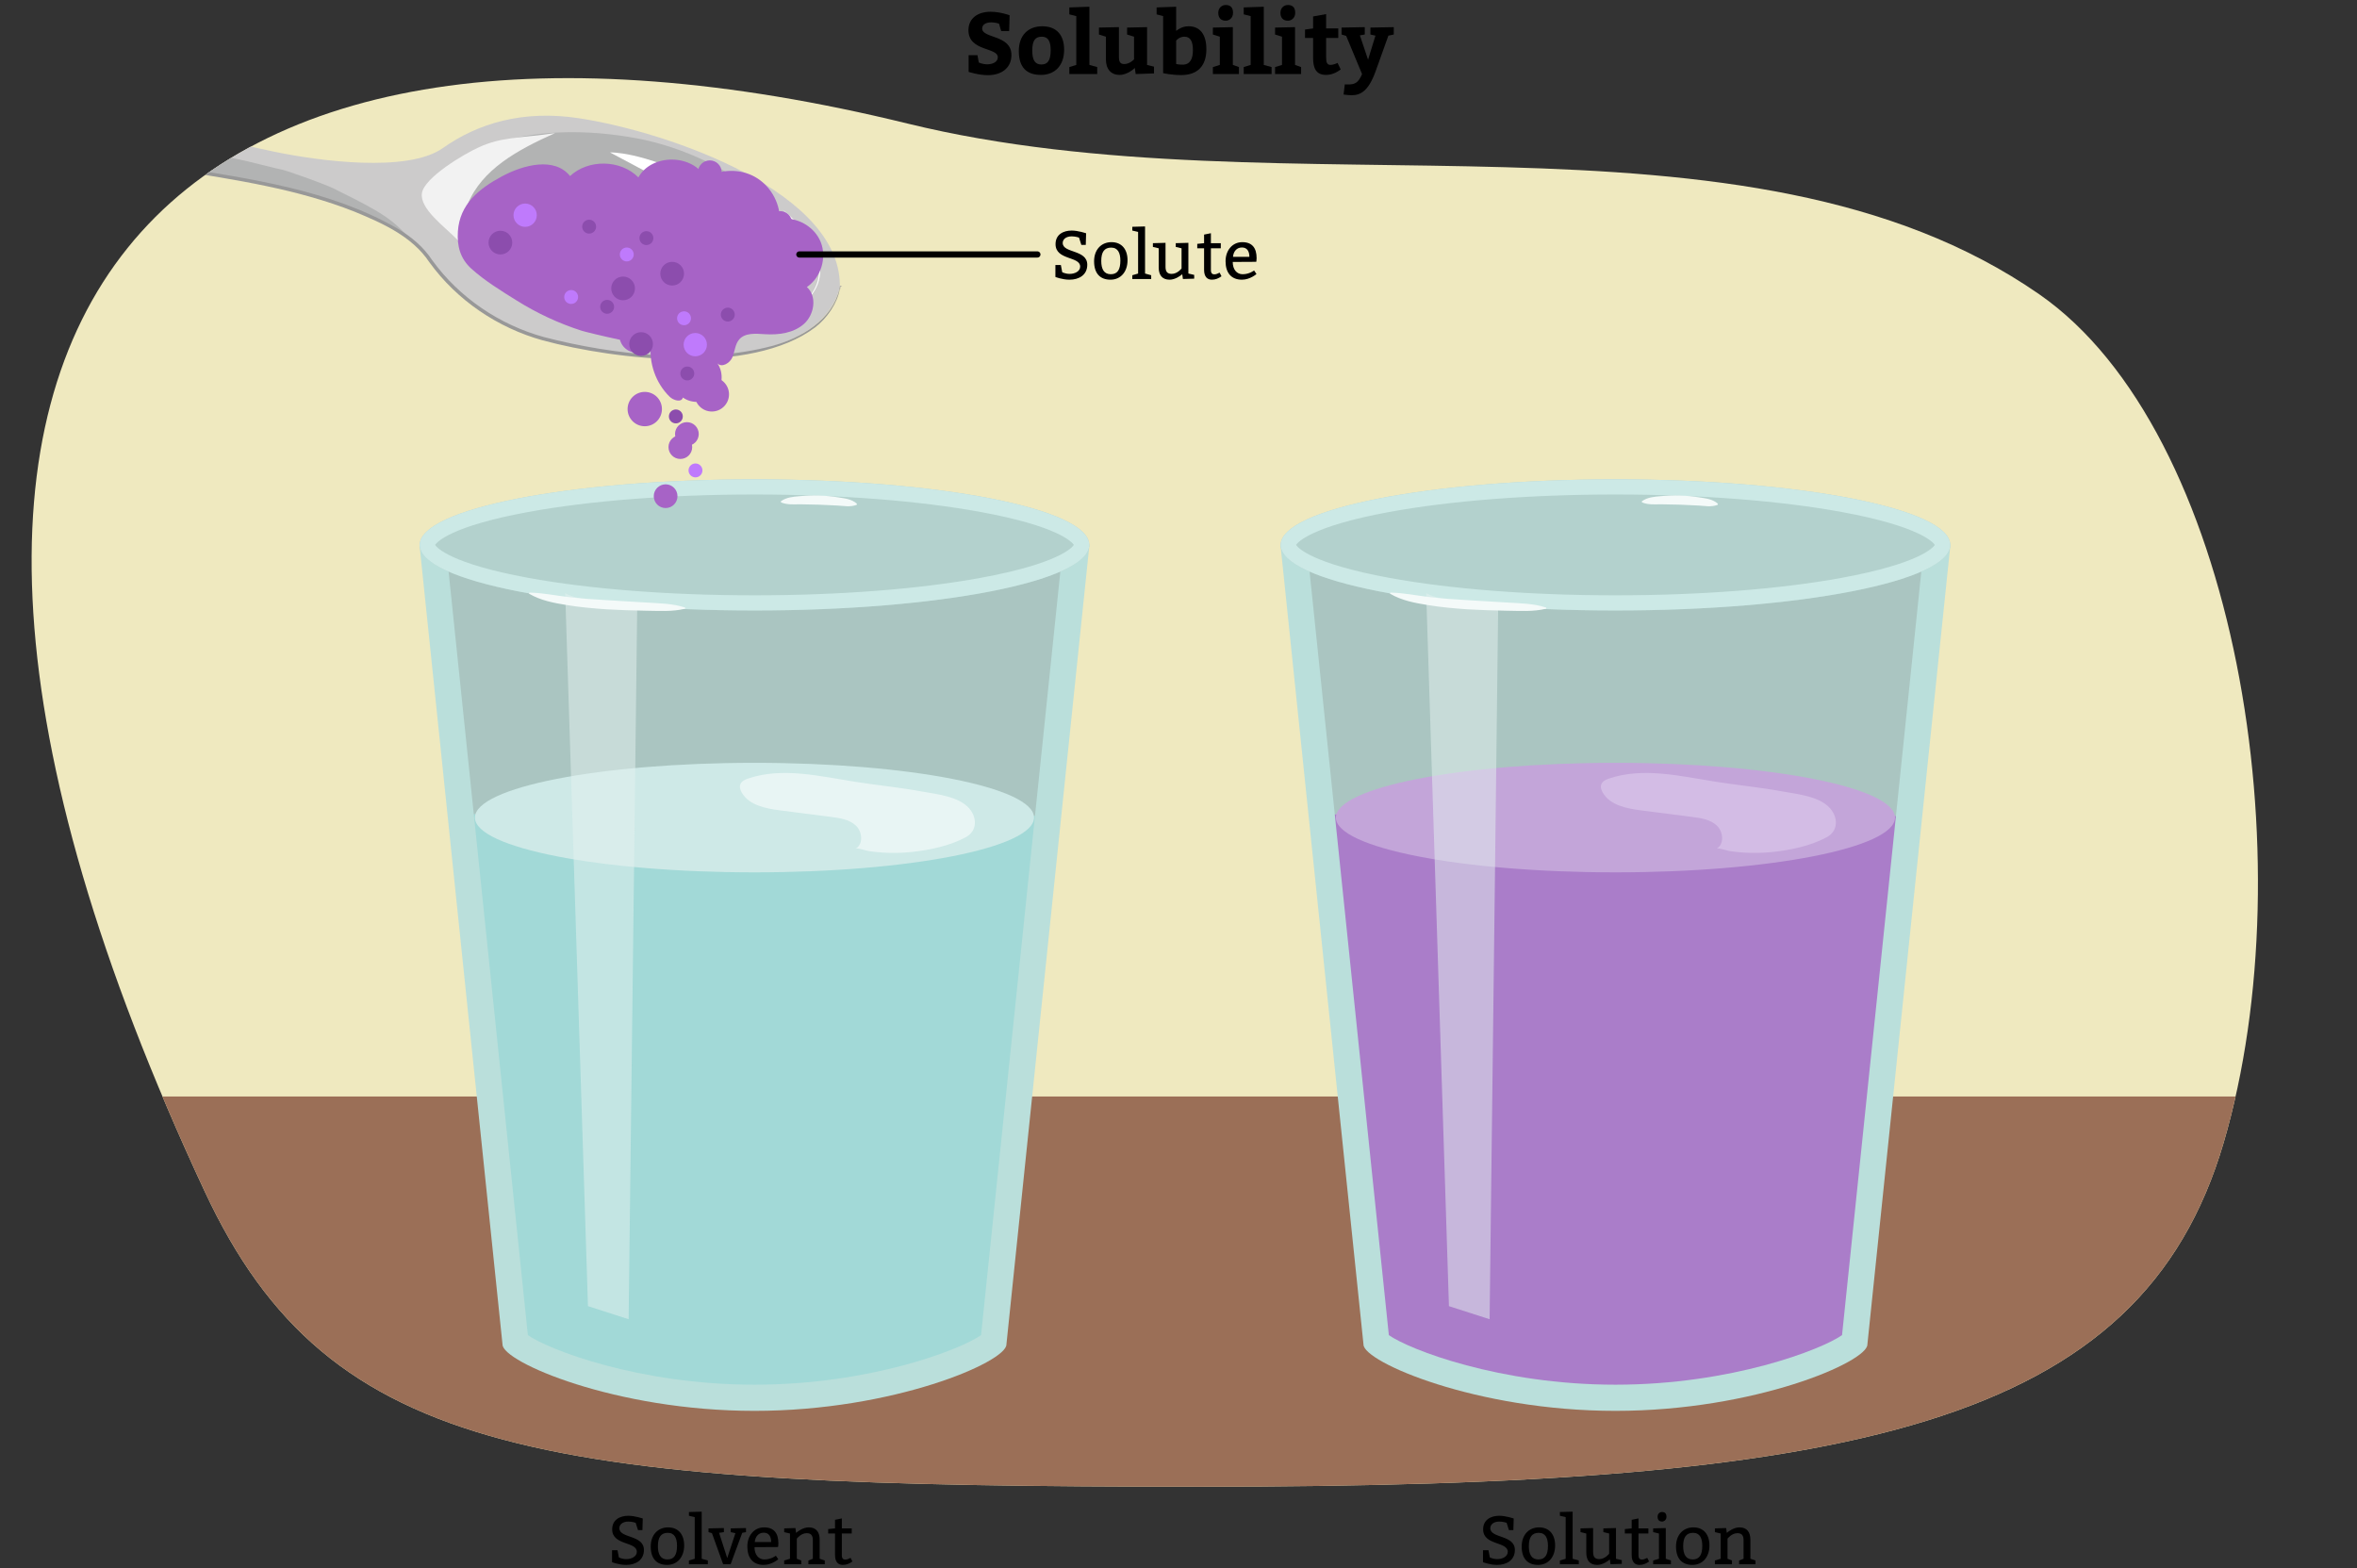 <?xml version="1.0" encoding="UTF-8"?><svg id="uuid-8128ffde-d49c-4732-8e3f-7bcf372a0e3e" xmlns="http://www.w3.org/2000/svg" width="760" height="505.662" xmlns:xlink="http://www.w3.org/1999/xlink" viewBox="0 0 760 505.662"><rect x="0" y="0" width="760" height="505.662" fill="#333333" stroke="none"/><defs><clipPath id="uuid-d0f16068-b678-4726-b7f9-bc8ddd190708"><path d="M717.02,368.369c26.752-91.156,4.113-229.322-59.449-273.467-94.801-65.841-242.627-25.096-365.01-55.081C62.319-16.59-72.176,88.466,66.048,384.222c40.409,86.463,109.552,95.119,321.027,95.119s303.192-19.816,329.944-110.972Z" style="fill:#efe9bf;"/></clipPath></defs><g><path d="M717.02,368.369c26.752-91.156,4.113-229.322-59.449-273.467-94.801-65.841-242.627-25.096-365.01-55.081C62.319-16.59-72.176,88.466,66.048,384.222c40.409,86.463,109.552,95.119,321.027,95.119s303.192-19.816,329.944-110.972Z" style="fill:#efe9bf;"/><g style="clip-path:url(#uuid-d0f16068-b678-4726-b7f9-bc8ddd190708);"><rect x="-10.972" y="353.528" width="815.611" height="157.485" style="fill:#9b6f57;"/><g><path d="M351.22,176.277c0-11.678-48.329-21.144-107.946-21.144-59.617,0-107.946,9.466-107.946,21.144l26.708,257.234c0,5.593,36.371,21.38,81.237,21.38s81.237-15.786,81.237-21.38l26.708-257.234Z" style="fill:#badfdb;"/><path d="M333.719,263.11l8.884-85.555c-6.42-5.115-40.509-13.983-99.329-13.983-58.821,0-92.906,8.868-99.326,13.983l8.826,85.004" style="fill:#aac5c1;"/><path d="M152.773,262.559l17.434,167.909c6.544,4.623,35.693,15.983,73.067,15.983,37.374,0,66.523-11.359,73.067-15.983l17.378-167.359" style="fill:#a2d9d7;"/><ellipse cx="243.274" cy="175.689" rx="107.946" ry="21.144" style="fill:#b3d1cd;"/><path d="M243.274,159.436c27.277,0,53.203,2.006,73.002,5.649,24.931,4.587,29.372,9.679,29.986,10.605-.614,.926-5.055,6.018-29.986,10.605-19.799,3.643-45.725,5.649-73.002,5.649s-53.203-2.006-73.002-5.649c-24.931-4.587-29.372-9.679-29.986-10.605,.614-.926,5.055-6.018,29.986-10.605,19.799-3.643,45.725-5.649,73.002-5.649m0-4.891c-59.617,0-107.946,9.466-107.946,21.144s48.329,21.144,107.946,21.144,107.946-9.466,107.946-21.144-48.329-21.144-107.946-21.144h0Z" style="fill:#cce9e6;"/><ellipse cx="243.274" cy="263.604" rx="90.14" ry="17.656" style="fill:#cee9e7;"/><path d="M205.465,195.243s-18.242-1-23.217-4.002l7.338,229.883,13.115,4.219,2.764-230.1Z" style="fill:#e4f2f0; opacity:.5;"/><path d="M220.936,196.258c-4.266,1.033-8.473,.685-12.699,.647-4.225-.057-8.452-.218-12.689-.45-4.231-.294-8.477-.662-12.694-1.36-4.231-.677-8.504-1.464-12.263-3.681l.099-.345c4.344,.069,8.363,.949,12.523,1.429,4.146,.471,8.322,.786,12.516,1.015l12.611,.748c4.21,.29,8.441,.258,12.61,1.639l-.015,.359h0Z" style="fill:#f4faf9;"/><path d="M276.248,162.768c-2.224,.808-4.163,.324-6.189,.228-4.027-.235-8.036-.378-12.071-.402-2.114,.007-4.086,.225-6.161-.614l-.044-.356c1.849-1.328,3.945-1.453,6.086-1.649,4.153-.395,8.36-.273,12.479,.39,2.047,.353,4.164,.476,5.966,2.049l-.067,.353h0Z" style="fill:#f4faf9;"/><path d="M275.786,252.071c-11.509-1.808-23.516-4.799-34.551-1.062-1.015,.344-2.116,.842-2.508,1.839-.345,.876-.024,1.876,.446,2.692,2.379,4.127,7.771,5.155,12.496,5.759l16.261,2.081c2.861,.366,5.924,.824,8.032,2.793,2.108,1.969,2.463,6.007-.042,7.437,.556-.318,3.475,.691,4.199,.798,1.518,.226,3.045,.386,4.576,.482,3.063,.192,6.143,.126,9.196-.19,5.827-.603,12.281-1.958,17.49-4.75,3.76-2.015,3.754-6.326,1.097-9.347-3.419-3.887-10.503-4.54-15.294-5.422-7.092-1.306-14.279-1.992-21.4-3.11Z" style="fill:#e8f5f4;"/></g><g><path d="M628.836,176.277c0-11.678-48.329-21.144-107.946-21.144-59.617,0-107.946,9.466-107.946,21.144l26.708,257.234c0,5.593,36.371,21.38,81.237,21.38s81.237-15.786,81.237-21.38l26.708-257.234Z" style="fill:#badfdb;"/><path d="M611.335,263.11l8.884-85.555c-6.42-5.115-40.509-13.983-99.329-13.983-58.821,0-92.906,8.868-99.326,13.983l8.826,85.004" style="fill:#aac5c1;"/><path d="M430.389,262.559l17.434,167.909c6.544,4.623,35.693,15.983,73.067,15.983,37.374,0,66.523-11.359,73.067-15.983l17.378-167.359" style="fill:#aa7dc9;"/><ellipse cx="520.89" cy="175.689" rx="107.946" ry="21.144" style="fill:#b3d1cd;"/><path d="M520.89,159.436c27.277,0,53.203,2.006,73.002,5.649,24.931,4.587,29.372,9.679,29.986,10.605-.614,.926-5.055,6.018-29.986,10.605-19.799,3.643-45.725,5.649-73.002,5.649s-53.203-2.006-73.002-5.649c-24.931-4.587-29.372-9.679-29.986-10.605,.614-.926,5.055-6.018,29.986-10.605,19.799-3.643,45.725-5.649,73.002-5.649m0-4.891c-59.617,0-107.946,9.466-107.946,21.144s48.329,21.144,107.946,21.144,107.946-9.466,107.946-21.144-48.329-21.144-107.946-21.144h0Z" style="fill:#cce9e6;"/><ellipse cx="520.89" cy="263.604" rx="90.14" ry="17.656" style="fill:#c3a5d9;"/><path d="M483.081,195.243s-18.242-1-23.217-4.002l7.338,229.883,13.115,4.219,2.764-230.1Z" style="fill:#e4f2f0; opacity:.5;"/><path d="M498.552,196.258c-4.266,1.033-8.473,.685-12.699,.647-4.225-.057-8.452-.218-12.689-.45-4.231-.294-8.477-.662-12.694-1.36-4.231-.677-8.504-1.464-12.263-3.681l.099-.345c4.344,.069,8.363,.949,12.523,1.429,4.146,.471,8.322,.786,12.516,1.015l12.611,.748c4.21,.29,8.441,.258,12.61,1.639l-.015,.359h0Z" style="fill:#f4faf9;"/><path d="M553.864,162.768c-2.224,.808-4.163,.324-6.189,.228-4.027-.235-8.036-.378-12.071-.402-2.114,.007-4.086,.225-6.161-.614l-.044-.356c1.849-1.328,3.945-1.453,6.086-1.649,4.153-.395,8.359-.273,12.479,.39,2.047,.353,4.164,.476,5.966,2.049l-.067,.353h0Z" style="fill:#f4faf9;"/><path d="M553.402,252.071c-11.509-1.808-23.516-4.799-34.551-1.062-1.015,.344-2.116,.842-2.508,1.839-.345,.876-.024,1.876,.446,2.692,2.379,4.127,7.771,5.155,12.496,5.759l16.261,2.081c2.861,.366,5.924,.824,8.032,2.793,2.108,1.969,2.463,6.007-.042,7.437,.556-.318,3.475,.691,4.199,.798,1.518,.226,3.045,.386,4.576,.482,3.063,.192,6.143,.126,9.196-.19,5.827-.603,12.281-1.958,17.49-4.75,3.76-2.015,3.754-6.326,1.097-9.347-3.419-3.887-10.503-4.54-15.294-5.422-7.092-1.306-14.279-1.992-21.4-3.11Z" style="fill:#d3bce5;"/></g><g><g><path d="M270.916,92.249l.017,.004c-.04,.27-.043,.251-.042,.232,.005-.019,.012-.036-.093,.719l-.017-.004c1.445-31.039-55.145-50.659-84.127-55.081-17.959-2.74-32.523,1.608-43.858,9.622-11.336,8.013-39.982,4.173-54.403,1.164C40.812,38.977-119.016-5.012-151.793-5.236c-15.712-.108-18.943,4.349-19.337,6.239l-.01-.002c.11-.774,.108-.75,.107-.717-.008,.032-.013,.055,.028-.235l.01,.002c-.081,1.457,.017,11.602,14.855,17.868,30.955,13.072,195.436,31.75,243.017,41.677,14.422,3.009,42.479,10.999,50.955,23.145,8.475,12.146,21.003,22.147,38.685,26.843,28.534,7.578,87.278,12.02,94.401-17.336Z" style="fill:#cccbcb;"/><path d="M257.634,98.53c9.278-6.376,7.591-16.341,1.083-24.102-1.884-2.438-4.269-4.647-6.31-6.85,2.399,1.986,4.615,4.207,6.559,6.652,3.836,4.734,7.037,11.23,4.722,17.351-1.091,2.896-3.361,5.626-6.054,6.949h0Z" style="fill:#fff;"/><path d="M261.51,86.895c-1.795,11.319-46.317,17.253-77.677,7.572-34.102-10.528-40.515-24.535-38.721-35.854,1.795-11.319,27.593-20.046,60.022-14.047,32.429,5.999,58.17,31.01,56.376,42.33Z" style="fill:#b2b3b3;"/><path d="M150.778,65.915c4.591-11.328,16.118-17.603,28.202-22.997-12.094,1.729-17.006,1.147-24.605,4.581-4.869,2.2-17.62,9.809-18.333,14.803-.713,4.994,7.129,10.62,11.107,14.67,5.309,5.406,13.558,8.859,22.146,14.62-11.473-8.127-21.968-17.16-18.516-25.676Z" style="fill:#f2f2f2;"/><path d="M60.067,48.275C14.862,43.237-137.427,16.047-166.661,10.769c2.211,2.496,5.529,5.043,10.52,7.15,30.955,13.072,195.436,31.75,243.016,41.677,12.044,2.513,33.589,8.502,45.305,17.482-5.432-6.342-9.602-8.906-23.43-15.708-2.26-1.451-16.153-6.308-17.554-6.601-6.049-1.262-13.035-3.699-31.129-6.495Z" style="fill:#b2b3b3;"/><path d="M-170.444,.251l-.58-.114,.107-.075-.025,.226-.002,.017-.096,.709c.926,9.966,11.537,16.073,20.823,18.583,9.546,2.795,19.335,4.782,29.117,6.683C-62.244,37.268-2.774,44.445,56.376,53.696c24.503,4.014,50.015,7.439,71.874,20.031,4.336,2.576,8.325,5.899,11.108,10.16,8.731,12.06,21.669,20.819,35.996,24.777,22.455,5.874,51.201,8.869,73.747,2.838,9.386-2.591,19.189-8.332,21.61-18.418l.091,.02,.017,.004-.117,.082,.1-.71,.002-.017,.043-.223,.018-.092,.087,.019,.436,.096-.034,.162-.438-.086,.104-.072-.041,.24,.002-.017-.086,.729-.012,.103-.105-.021-.017-.003c-.727,4.378-4.106,9.385-7.993,12.302-20.46,15.415-64.039,10.536-87.722,4.148-14.558-4.021-27.722-12.938-36.594-25.192-5.553-8.361-15.165-12.615-24.163-16.321-18.578-7.355-38.455-10.279-58.088-13.425C-2.931,45.504-62.461,38.488-121.301,27.313c-12.177-2.597-24.661-4.702-36.194-9.614-6.717-3.079-13.212-8.9-13.737-16.685l.08,.089-.01-.002-.095-.021,.015-.093c-.002,.014,.126-.786,.115-.707l.032-.242,.013-.096,.095,.021,.577,.128-.034,.162h0Z" style="fill:#989898;"/><path d="M196.702,49.147s10.034-.486,29.609,9.374c20.585,10.369,22.432,18.373,22.432,18.373" style="fill:#fff;"/><ellipse cx="228.684" cy="102.422" rx="2.788" ry="1.171" transform="translate(-2.59 5.991) rotate(-1.493)" style="fill:#fff;"/></g><path d="M161.771,56.902c7.044-3.796,17.027-6.382,22.038-.145,5.956-5.52,16.305-5.316,22.039,.436,4.258-7.749,17.57-7.617,21.674,.214,4.706-2.929,11.003-3.091,15.853-.408,4.851,2.682,8.06,8.102,8.082,13.645,5.384-.903,11.179,2.362,13.197,7.435s.047,11.426-4.486,14.467c3.355,2.98,2.427,8.894-.923,11.88-3.35,2.986-8.199,3.613-12.677,3.325-2.897-.186-6.3-.509-8.206,1.68-1.36,1.562-1.398,3.85-2.202,5.758s-3.423,3.466-4.843,1.959c2.137,3.036,1.735,7.593-.902,10.208s-7.196,2.979-10.215,.817c-.46,1.683-3.052,.944-4.298-.277-4.455-4.364-6.74-10.844-6.008-17.038-.148,1.25-20.533-3.643-22.328-4.22-7.34-2.358-14.388-5.627-20.924-9.716-4.927-3.082-10.339-6.382-14.663-10.298-3.569-3.231-4.645-7.272-4.338-11.995,.574-8.837,6.817-13.787,14.13-17.729Z" style="fill:#a763c6;"/><circle cx="207.901" cy="131.89" r="5.538" style="fill:#a763c6;"/><circle cx="229.527" cy="127.143" r="5.538" style="fill:#a763c6;"/><circle cx="205.264" cy="108.154" r="5.538" style="fill:#a763c6;"/><circle cx="221.484" cy="139.934" r="3.824" style="fill:#a763c6;"/><circle cx="219.374" cy="144.154" r="3.824" style="fill:#a763c6;"/><circle cx="251.549" cy="71.89" r="3.824" style="fill:#a763c6;"/><circle cx="228.868" cy="55.538" r="3.824" style="fill:#a763c6;"/><circle cx="214.626" cy="159.978" r="3.824" style="fill:#a763c6;"/><circle cx="200.912" cy="92.989" r="3.824" style="fill:#8c4dad;"/><circle cx="216.736" cy="88.242" r="3.824" style="fill:#8c4dad;"/><circle cx="161.352" cy="78.22" r="3.824" style="fill:#8c4dad;"/><circle cx="206.714" cy="110.923" r="3.824" style="fill:#8c4dad;"/><circle cx="234.67" cy="101.429" r="2.242" style="fill:#8c4dad;"/><circle cx="221.615" cy="120.418" r="2.242" style="fill:#8c4dad;"/><circle cx="220.56" cy="102.615" r="2.242" style="fill:#bf7afc;"/><circle cx="224.253" cy="151.67" r="2.242" style="fill:#bf7afc;"/><circle cx="202.099" cy="82.044" r="2.242" style="fill:#bf7afc;"/><circle cx="184.165" cy="95.758" r="2.242" style="fill:#bf7afc;"/><circle cx="224.187" cy="111.121" r="3.758" style="fill:#bf7afc;"/><circle cx="169.33" cy="69.385" r="3.758" style="fill:#bf7afc;"/><circle cx="189.967" cy="73.077" r="2.242" style="fill:#8c4dad;"/><circle cx="195.769" cy="98.923" r="2.242" style="fill:#8c4dad;"/><circle cx="208.429" cy="76.769" r="2.242" style="fill:#8c4dad;"/><circle cx="217.923" cy="134.264" r="2.242" style="fill:#8c4dad;"/></g></g></g><g><path d="M318.345,20.734c1.792,0,3.388-.784,3.388-2.268,0-3.276-9.464-1.82-9.464-8.736,0-3.864,3.052-5.936,7.112-5.936,3.164,0,6.16,1.12,6.16,1.12l-.14,5.096h-2.576l-.7-2.38s-1.26-.42-2.464-.42c-1.988,0-2.968,.868-2.968,1.988,0,3.248,9.436,1.96,9.436,8.54,0,4.2-3.248,6.496-7.56,6.496-3.164,0-6.244-1.064-6.244-1.064v-5.376h2.856l.42,2.352s1.12,.588,2.744,.588Z"/><path d="M343.125,16.03c0,5.04-2.94,8.12-7.476,8.12-4.564,0-7.14-2.38-7.14-7.7,0-5.04,2.996-7.98,7.56-7.98,4.536,0,7.056,2.744,7.056,7.56Zm-10.276,.28c0,3.08,.896,4.48,2.94,4.48,2.016,0,2.996-1.26,2.996-4.62,0-2.856-.84-4.34-2.856-4.34-2.044,0-3.08,1.12-3.08,4.48Z"/><path d="M351.272,20.93l2.52,.7v2.24h-8.988v-2.24l2.24-.7V5.194l-2.24-.56V2.394l6.468-.224V20.93Z"/><path d="M354.353,11.13v-2.24l6.44-.14v9.66c0,1.54,.448,2.24,1.708,2.24,1.82,0,3.164-1.512,3.164-1.512v-7.308l-2.24-.7v-2.24l6.44-.14v12.18l2.24,.56v2.184l-5.908,.196-.28-1.96s-2.24,2.24-4.9,2.24c-2.8,0-4.424-1.876-4.424-5.012v-7.308l-2.24-.7Z"/><path d="M379.244,9.954c.476-.364,1.876-1.484,4.004-1.484,3.752,0,5.739,2.716,5.739,7.42,0,5.264-2.743,8.316-8.119,8.316-3.08,0-5.824-.616-5.824-.616V5.194l-2.1-.56V2.394l6.3-.224v7.784Zm2.071,10.892c2.437,0,3.332-1.848,3.332-4.676,0-2.8-.783-4.34-2.744-4.34-1.679,0-2.659,1.26-2.659,1.26v7.532s.644,.224,2.071,.224Z"/><path d="M397.527,20.93l1.96,.7v2.24h-8.399v-2.24l2.24-.7V11.83l-2.24-.7v-2.24l6.439-.14v12.18Zm-2.296-19.32c1.456,0,2.353,.756,2.353,2.52,0,1.652-1.204,2.548-2.353,2.548-1.512,0-2.408-.896-2.408-2.548,0-1.596,1.148-2.52,2.408-2.52Z"/><path d="M407.495,20.93l2.52,.7v2.24h-8.987v-2.24l2.24-.7V5.194l-2.24-.56V2.394l6.468-.224V20.93Z"/><path d="M417.575,20.93l1.96,.7v2.24h-8.399v-2.24l2.239-.7V11.83l-2.239-.7v-2.24l6.439-.14v12.18Zm-2.296-19.32c1.456,0,2.352,.756,2.352,2.52,0,1.652-1.204,2.548-2.352,2.548-1.512,0-2.408-.896-2.408-2.548,0-1.596,1.148-2.52,2.408-2.52Z"/><path d="M423.399,18.689v-6.44h-2.604v-2.716l2.604-.364v-3.864l4.199-.756v4.62h3.92v3.08h-3.92v6.16c0,1.792,.309,2.52,1.484,2.52,.756,0,1.848-.448,2.212-.644l1.008,2.128c-1.372,1.008-2.939,1.736-4.76,1.736-3.22,0-4.144-2.24-4.144-5.46Z"/><path d="M432.583,11.13v-2.24l7.476-.14v2.38l-1.567,.28,2.632,7.84,2.38-7.756-1.624-.364v-2.24l7.532-.14v2.38l-1.736,.364-4.116,11.48c-2.323,6.468-4.899,7.728-7.756,7.728-.84,0-1.708-.112-2.576-.224l.393-3.276c.42,.028,.784,.028,1.147,.028,2.24,0,3.248-.644,4.425-3.332l-5.124-12.32-1.484-.448Z"/></g><g><path d="M201.972,502.684c1.606,0,3.366-.792,3.366-2.354,0-3.389-7.943-1.98-7.943-7.24,0-3.08,2.465-4.378,5.215-4.378,2.09,0,4.643,.88,4.643,.88l-.11,3.74h-1.43l-.748-2.354s-1.122-.396-2.333-.396c-1.98,0-2.926,1.034-2.926,2.135,0,3.344,7.921,2.068,7.921,7.019,0,3.3-2.663,4.819-5.743,4.819-2.31,0-4.533-.881-4.533-.881v-3.851h1.76l.44,2.311s.99,.55,2.42,.55Z"/><path d="M220.606,498.283c0,3.74-2.2,6.271-5.5,6.271s-5.281-1.98-5.281-5.941c0-3.74,2.311-6.161,5.611-6.161s5.171,2.311,5.171,5.831Zm-8.471,.22c0,2.641,.88,4.291,3.081,4.291s3.081-1.54,3.081-4.401c0-2.42-.771-4.18-2.971-4.18s-3.19,1.43-3.19,4.29Z"/><path d="M228.239,503.124v1.21h-6.095v-1.21l1.87-.55v-13.422l-1.87-.44v-1.21l4.115-.11v15.183l1.98,.55Z"/><path d="M231.869,494.213l2.618,8.141,2.641-8.031-1.518-.33v-1.21l4.929-.11v1.32l-1.21,.221-3.74,10.121h-2.42l-3.609-10.012-1.1-.33v-1.21l4.951-.11v1.32l-1.54,.221Z"/><path d="M246.477,502.794c2.2,0,3.697-1.21,3.697-1.21l.77,1.144s-2.046,1.827-4.687,1.827c-3.521,0-5.281-2.311-5.281-5.941,0-3.521,2.201-6.161,5.391-6.161s4.621,1.87,4.621,5.171c0,.55-.11,1.166-.11,1.166l-7.591,.044c0,2.421,1.298,3.961,3.19,3.961Zm-.22-8.626c-1.761,0-2.75,1.365-2.883,3.016h5.281c0-1.65-.638-3.016-2.398-3.016Z"/><path d="M260.776,492.452c2.421,0,3.521,1.54,3.521,3.961v6.161l1.649,.55v1.21h-5.28v-1.21l1.43-.55v-5.941c0-1.54-.55-2.311-1.979-2.311-1.871,0-3.19,1.761-3.19,1.761v6.491l1.43,.55v1.21h-5.501v-1.21l1.871-.55v-8.142l-1.871-.44v-1.21l3.631-.11,.198,1.562c.527-.462,2.266-1.782,4.092-1.782Z"/><path d="M274.637,492.782v1.65h-3.19v7.063c0,1.012,.484,1.342,1.1,1.342,.528,0,1.145-.242,1.717-.551l.594,1.167c-.99,.726-1.98,1.101-3.08,1.101-1.32,0-2.53-.727-2.53-3.191v-6.931h-2.2v-1.431l2.2-.22v-2.772l2.2-.439v3.212h3.19Z"/></g><g><path d="M344.93,88.306c1.606,0,3.367-.792,3.367-2.354,0-3.389-7.943-1.98-7.943-7.239,0-3.081,2.464-4.378,5.214-4.378,2.09,0,4.643,.88,4.643,.88l-.11,3.741h-1.43l-.748-2.354s-1.122-.396-2.333-.396c-1.98,0-2.926,1.034-2.926,2.134,0,3.344,7.921,2.068,7.921,7.019,0,3.3-2.663,4.819-5.743,4.819-2.31,0-4.533-.88-4.533-.88v-3.851h1.76l.44,2.311s.99,.55,2.42,.55Z"/><path d="M363.564,83.905c0,3.74-2.2,6.271-5.501,6.271s-5.28-1.98-5.28-5.941c0-3.741,2.31-6.161,5.61-6.161s5.171,2.311,5.171,5.831Zm-8.471,.22c0,2.641,.88,4.291,3.081,4.291s3.081-1.541,3.081-4.401c0-2.42-.771-4.181-2.971-4.181s-3.19,1.43-3.19,4.291Z"/><path d="M371.197,88.746v1.21h-6.095v-1.21l1.87-.55v-13.422l-1.87-.44v-1.21l4.115-.11v15.182l1.98,.55Z"/><path d="M385.059,88.636v1.21l-3.631,.11-.22-1.54c-.528,.462-2.266,1.76-4.07,1.76-2.42,0-3.521-1.519-3.521-3.939v-6.183l-1.871-.44v-1.21l4.071-.11v7.723c0,1.54,.55,2.288,1.98,2.288,1.871,0,3.191-1.738,3.191-1.738v-6.513l-1.871-.44v-1.21l4.071-.11v9.901l1.87,.44Z"/><path d="M393.638,78.404v1.65h-3.19v7.063c0,1.012,.483,1.342,1.1,1.342,.528,0,1.145-.242,1.717-.55l.594,1.167c-.99,.726-1.98,1.1-3.08,1.1-1.32,0-2.53-.726-2.53-3.19v-6.931h-2.201v-1.43l2.201-.22v-2.772l2.2-.44v3.212h3.19Z"/><path d="M400.677,88.416c2.2,0,3.696-1.21,3.696-1.21l.771,1.144s-2.047,1.827-4.687,1.827c-3.521,0-5.281-2.311-5.281-5.941,0-3.521,2.2-6.161,5.391-6.161s4.621,1.871,4.621,5.171c0,.55-.11,1.166-.11,1.166l-7.591,.044c0,2.42,1.298,3.961,3.19,3.961Zm-.22-8.625c-1.761,0-2.751,1.364-2.883,3.015h5.281c0-1.65-.639-3.015-2.398-3.015Z"/></g><g><path d="M482.804,502.684c1.606,0,3.366-.792,3.366-2.354,0-3.389-7.943-1.98-7.943-7.24,0-3.08,2.465-4.378,5.215-4.378,2.091,0,4.643,.88,4.643,.88l-.109,3.74h-1.431l-.748-2.354s-1.122-.396-2.332-.396c-1.98,0-2.927,1.034-2.927,2.135,0,3.344,7.922,2.068,7.922,7.019,0,3.3-2.663,4.819-5.743,4.819-2.311,0-4.533-.881-4.533-.881v-3.851h1.761l.44,2.311s.989,.55,2.42,.55Z"/><path d="M501.438,498.283c0,3.74-2.2,6.271-5.501,6.271s-5.281-1.98-5.281-5.941c0-3.74,2.311-6.161,5.611-6.161s5.171,2.311,5.171,5.831Zm-8.472,.22c0,2.641,.881,4.291,3.081,4.291s3.08-1.54,3.08-4.401c0-2.42-.771-4.18-2.971-4.18s-3.19,1.43-3.19,4.29Z"/><path d="M509.071,503.124v1.21h-6.095v-1.21l1.87-.55v-13.422l-1.87-.44v-1.21l4.114-.11v15.183l1.98,.55Z"/><path d="M522.933,503.014v1.211l-3.631,.109-.22-1.54c-.528,.462-2.267,1.761-4.07,1.761-2.421,0-3.521-1.52-3.521-3.939v-6.183l-1.871-.44v-1.21l4.071-.11v7.724c0,1.54,.55,2.288,1.979,2.288,1.871,0,3.19-1.738,3.19-1.738v-6.513l-1.87-.44v-1.21l4.071-.11v9.902l1.87,.439Z"/><path d="M531.512,492.782v1.65h-3.19v7.063c0,1.012,.483,1.342,1.1,1.342,.528,0,1.145-.242,1.717-.551l.594,1.167c-.99,.726-1.98,1.101-3.08,1.101-1.32,0-2.531-.727-2.531-3.191v-6.931h-2.2v-1.431l2.2-.22v-2.772l2.201-.439v3.212h3.19Z"/><path d="M538.771,503.124v1.21h-5.721v-1.21l1.87-.55v-8.142l-1.87-.44v-1.21l4.07-.11v9.902l1.65,.55Zm-2.86-15.622c.88,0,1.431,.439,1.431,1.54,0,.989-.771,1.54-1.431,1.54-.88,0-1.43-.551-1.43-1.54s.659-1.54,1.43-1.54Z"/><path d="M551.201,498.283c0,3.74-2.2,6.271-5.501,6.271s-5.28-1.98-5.28-5.941c0-3.74,2.311-6.161,5.61-6.161s5.171,2.311,5.171,5.831Zm-8.471,.22c0,2.641,.88,4.291,3.08,4.291s3.08-1.54,3.08-4.401c0-2.42-.77-4.18-2.97-4.18s-3.19,1.43-3.19,4.29Z"/><path d="M560.88,492.452c2.421,0,3.521,1.54,3.521,3.961v6.161l1.649,.55v1.21h-5.28v-1.21l1.43-.55v-5.941c0-1.54-.55-2.311-1.979-2.311-1.871,0-3.19,1.761-3.19,1.761v6.491l1.43,.55v1.21h-5.501v-1.21l1.87-.55v-8.142l-1.87-.44v-1.21l3.631-.11,.198,1.562c.527-.462,2.266-1.782,4.092-1.782Z"/></g><line x1="334.495" y1="82.044" x2="257.747" y2="82.044" style="fill:none; stroke:#000; stroke-linecap:round; stroke-linejoin:round; stroke-width:2px;"/></svg>